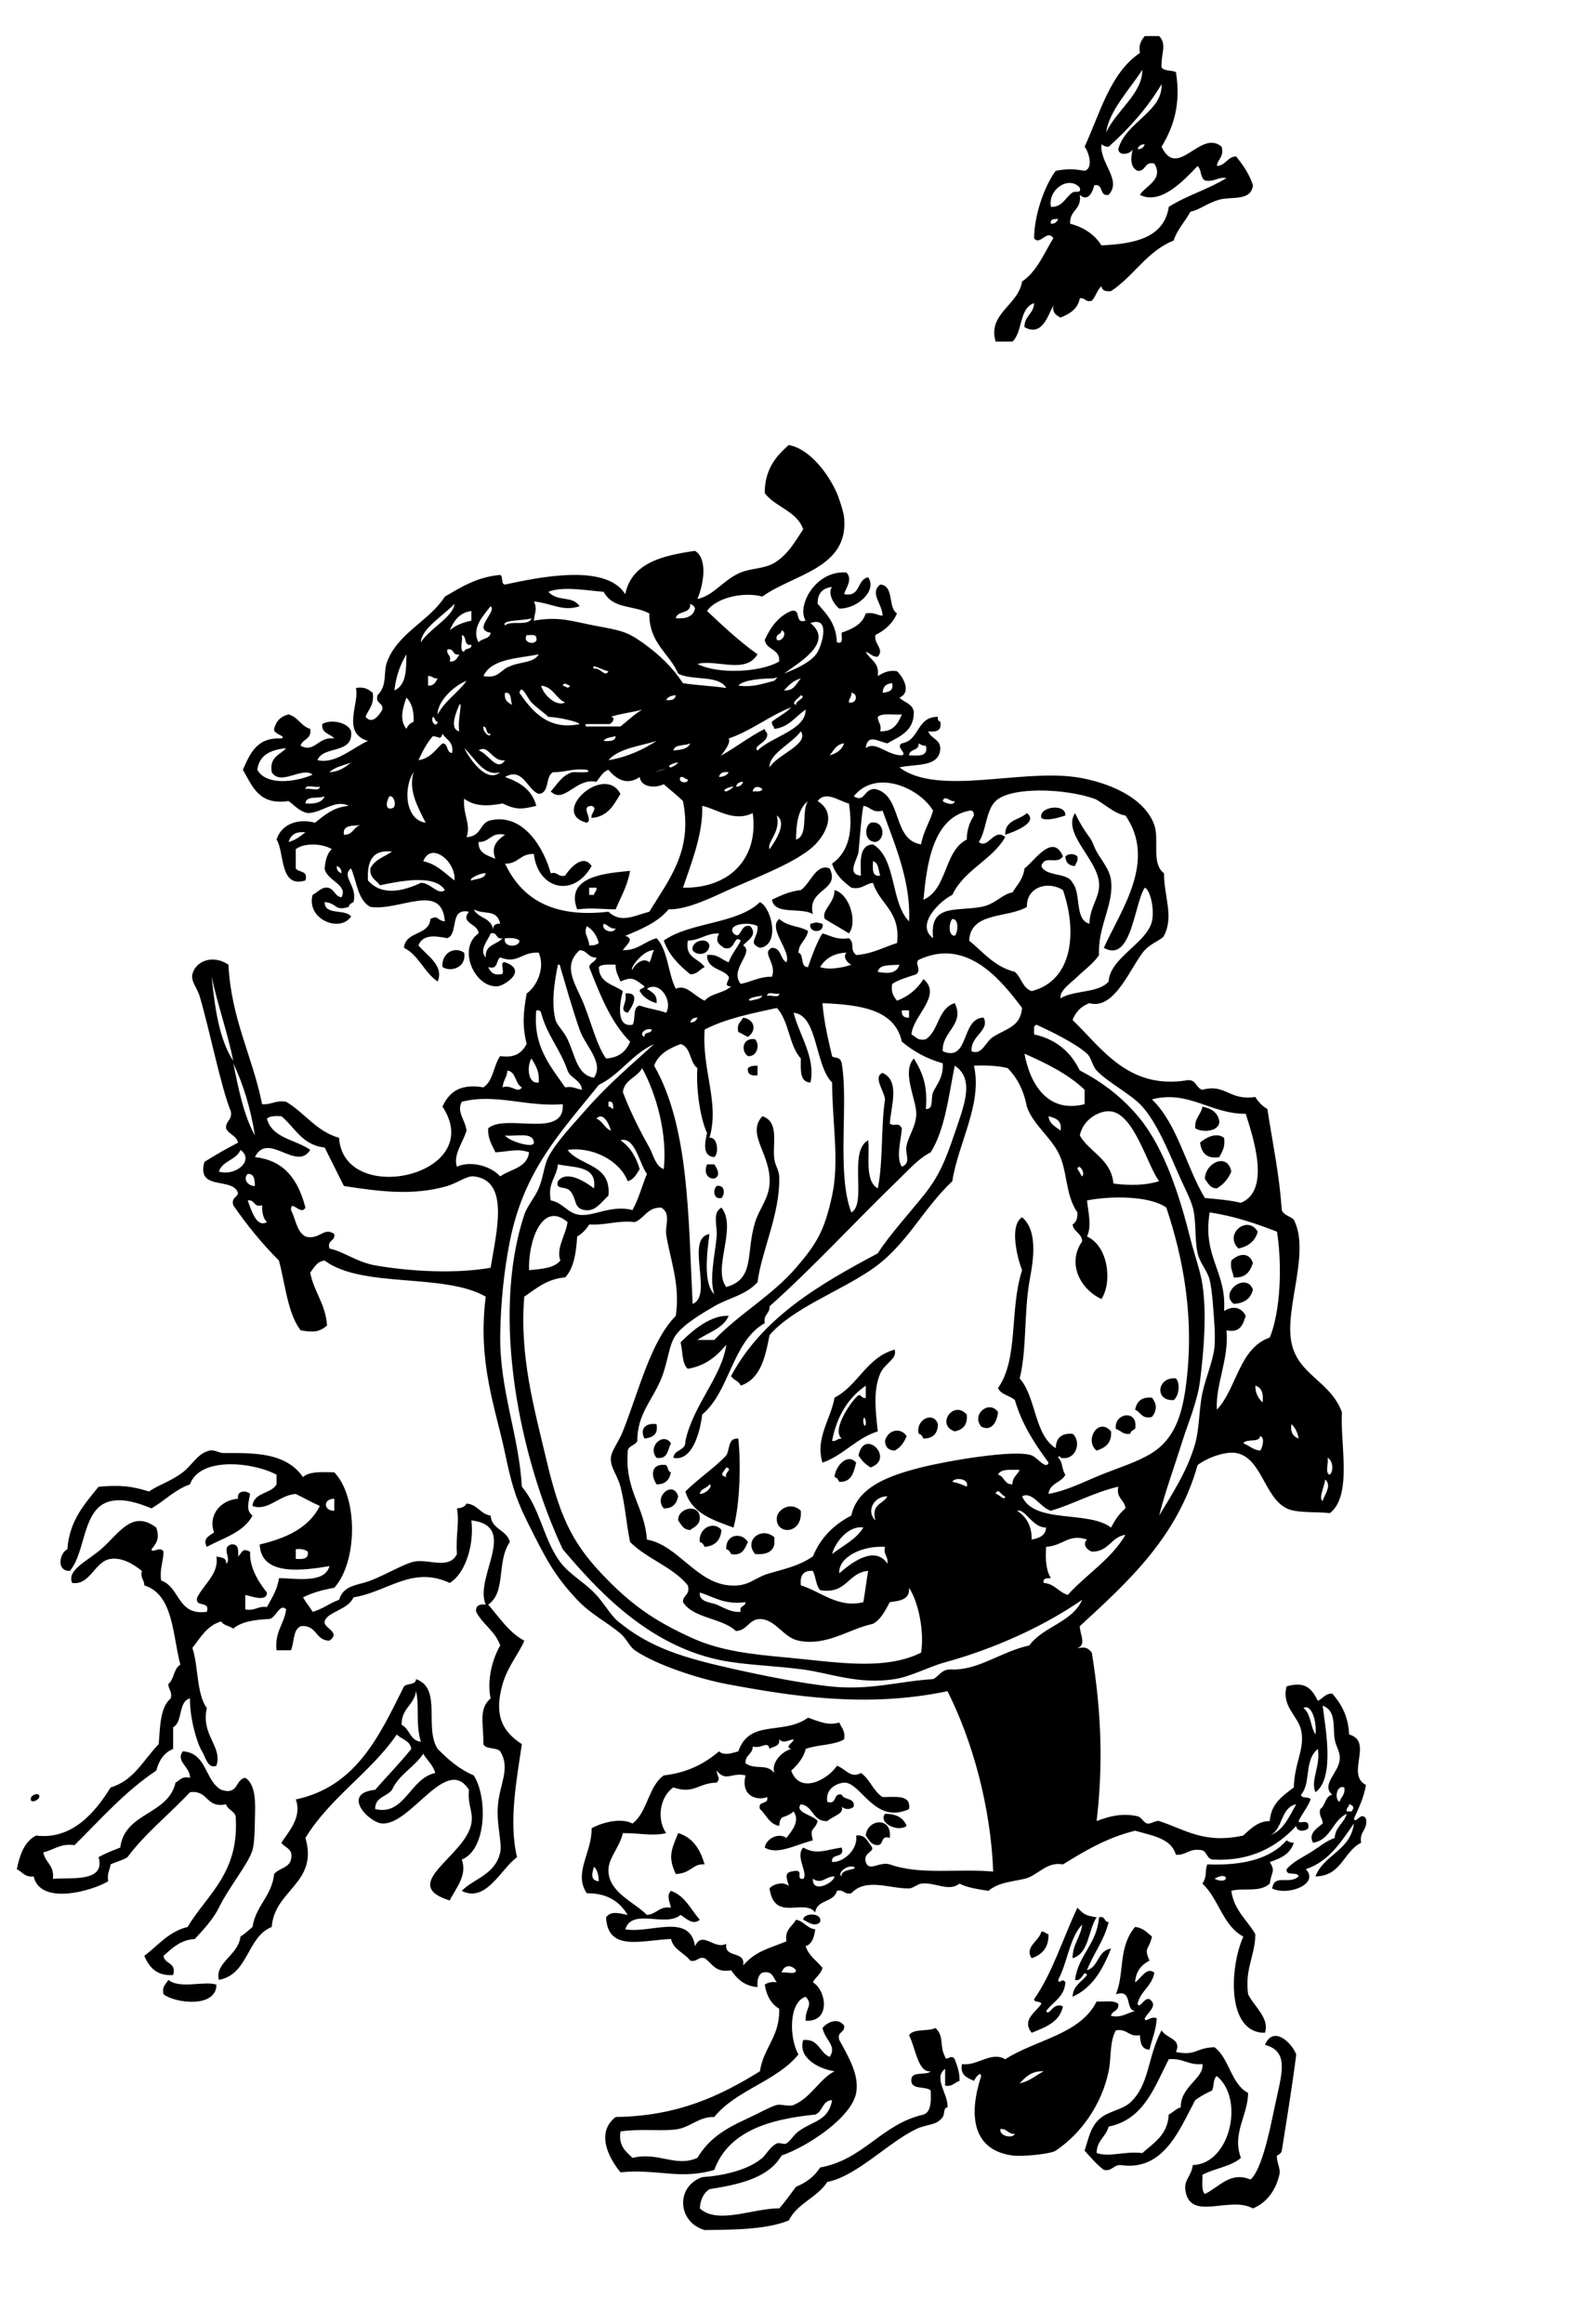 <?xml version="1.0" encoding="UTF-8"?>
<svg enable-background="new 0 0 157.68 231.84" version="1.1" viewBox="0 0 157.68 231.84" xml:space="preserve" xmlns="http://www.w3.org/2000/svg">
<g clip-rule="evenodd" fill-rule="evenodd">
	<path d="m61.92 79.2c-0.671 1.089-1.24 2.28-2.88 2.4-0.144-0.427 0.704-0.997 0-1.2-1.226 0.03 0.241 1.362-0.48 1.68-3.759-0.944 1.716-5.952 3.36-2.88z"/>
	<path d="m106.32 81.36c-0.653 0.21-1.927 0.594-2.4 0.24-0.29-1.153 2.49-1.479 2.4-0.24z"/>
	<path d="m102.48 81.12c1.2 0.924-1.212 1.842-2.16 2.16-0.05-1.491 1.42-1.463 2.16-2.16z"/>
	<path d="m87.36 84c-1.063-0.01-1.16-1.469-0.48-1.92 1.409-0.308 1.548 1.735 0.48 1.92z"/>
	<path d="m107.52 85.44c0.102 0.501-0.164 0.636-0.239 0.96-0.611-0.029-0.931-0.349-0.96-0.96 0.32-0.308 0.88-0.308 1.2 0z"/>
	<path d="m82.8 86.64c1.107 2.275-2.299 1.986-1.68 4.56-1.114-0.726-3.826 0.146-4.08-1.44 0.867-0.413 1.726-0.834 2.88-0.96 0.942-0.629 1.535-2.715 2.88-2.16z"/>
	<path d="m62.88 86.88c-0.256 1.503-0.922 2.598-1.44 3.84-1.755-0.023-2.214-0.173-3.84 0-1.328-3.471 3.389-3.622 5.28-3.84zm-4.08 2.4h0.48c0.013-0.307 0.308-0.332 0.24-0.72h-0.72v0.72z"/>
	<path d="m83.28 88.8c1.452 0.349 2.343 3.134 1.439 4.32-0.786-0.494-1.613-0.946-2.399-1.44-0.41-0.841 1.018-1.621 0.96-2.88z"/>
	<path d="m82.08 92.16c0.234 0.966-1.435 0.966-1.2 0 0.739-0.168 0.461-0.168 1.2 0z"/>
	<path d="m70.8 94.32c-0.061 0.992-1.313 1.053-1.68 0.48-0.186-0.928 1.469-1.392 1.68-0.48z"/>
	<path d="m46.32 95.04c0.269 1.397-1.229 2.008-2.16 1.44-0.141-1.27 1.084-2.153 2.16-1.44z"/>
	<path d="m62.4 99.12c1.624-0.191 0.63 1.434 0.24 1.92-0.964-0.25 0.031-0.98-0.24-1.92z"/>
	<path d="m74.16 101.52c1.237 0.213 1.333 1.346 0.48 1.92-0.355-0.125-0.605-0.355-0.96-0.48-0.19-0.83 0.267-1.01 0.48-1.44z"/>
	<path d="m75.36 103.68c0.518 0.588 0.179 1.775-0.72 1.68-0.737-0.51-0.549-1.88 0.72-1.68z"/>
	<path d="m75.6 106.32v0.96c-0.628 0.068-1.032-0.087-0.96-0.72 0.214-0.19 0.542-0.26 0.96-0.24z"/>
	<path d="m120 110.4c0.858 0.181 1.524 0.555 1.68 1.44 0.068 1.06-1.699 1.186-2.399 0.72-0.08-1.04 0.58-1.34 0.72-2.16z"/>
	<path d="m122.16 113.52c0.139 0.939-0.207 1.394-0.48 1.92-1.324 0.205-1.765-0.475-1.92-1.44 0.49-0.44 1.59-1.11 2.4-0.48z"/>
	<path d="m122.88 116.88c-0.298 0.742-0.792 1.288-1.439 1.68-0.704-0.016-0.892-0.548-1.2-0.96 0.06-1.65 2.29-2.62 2.64-0.72z"/>
	<path d="m70.56 116.16h0.72c1.379 1.91-1.477 1.86-0.72 0z"/>
	<path d="m71.52 118.32c0.831-0.169 0.861 0.841 0.48 1.199-0.831 0.17-0.861-0.84-0.48-1.2z"/>
	<path d="m125.52 122.88c-0.255 0.944-0.938 1.461-1.92 1.68-1.5-1.43 0.9-3.42 1.92-1.68z"/>
	<path d="m125.04 126c-0.276 0.844-0.717 1.523-1.92 1.44-0.077-0.563-0.379-0.901-0.24-1.681 0.76-0.71 1.78-0.87 2.16 0.24z"/>
	<path d="m125.04 128.64c-0.206 0.914-0.856 1.384-1.92 1.44-1.46-1.14 1.22-3.22 1.92-1.44z"/>
	<path d="m117.36 137.52c0.484 0.556 0.245 1.842-0.24 2.16-1.96 0.1-1.62-2.37 0.24-2.16z"/>
	<path d="m114.96 139.44c0.514 0.644 0.514 1.275 0 1.92-1.045 0.244-1.104-0.497-1.68-0.721 0.16-0.8 0.62-1.3 1.68-1.2z"/>
	<path d="m99.6 140.88c-0.105 1.039-0.692 1.966-1.68 1.44-1.021-1.26 0.845-2.69 1.68-1.44z"/>
	<path d="m96.48 141.12c0.103 1.062-0.4 1.52-1.2 1.68-1.902-0.62-0.145-3.18 1.2-1.68z"/>
	<path d="m113.28 142.56c-0.214 0.106-0.43 0.211-0.48 0.48-0.755 0.115-0.938-0.342-1.439-0.48-0.23-1.62 2.29-2 1.92 0z"/>
	<path d="m93.6 142.08c-0.012 0.948-0.491 1.428-1.439 1.439-0.106-0.213-0.211-0.429-0.48-0.479-0.325-1.48 1.524-2.27 1.919-0.96z"/>
	<path d="m65.52 142.08c0.193 1.073-0.427 1.333-1.2 1.439-0.462-0.86-0.012-1.6 1.2-1.44z"/>
	<path d="m110.88 142.8c0.083 1.203-0.596 1.644-1.439 1.92-1.26-0.99 0.16-3.41 1.44-1.92z"/>
	<path d="m90.48 143.28c-0.262 0.618-0.607 1.153-1.2 1.439-0.611-0.029-0.931-0.349-0.96-0.96 0.292-1.17 1.604-1.37 2.16-0.48z"/>
	<path d="m66.96 144c-0.338 0.622-0.296 1.624-1.44 1.44-0.944-1.15 0.711-2.61 1.44-1.44z"/>
	<path d="m86.88 146.4c-0.502-0.299-0.902-0.698-1.2-1.2 0.556-2.82 3.694 0.32 1.2 1.2z"/>
	<path d="m85.44 145.92c-0.235 0.965-0.441 1.959-1.681 1.92-0.106-0.214-0.211-0.429-0.479-0.479 0.105-1.16 1.335-2.43 2.16-1.44z"/>
	<path d="m66.48 146.16c0.207 0.193 0.143 0.657 0.48 0.72-0.149 0.73-0.533 1.228-1.44 1.2-0.546-0.8-0.63-2.13 0.96-1.92z"/>
	<path d="m67.68 149.28c-0.15 0.73-0.533 1.227-1.44 1.2-1.06-1.22 0.977-2.82 1.44-1.2z"/>
	<path d="m24.96 149.04c-0.158 0.882-0.441 1.646 0.24 2.16-0.878 1.682-2.901 2.22-4.56 3.12-0.413-0.796 0.145-1.041 0.72-1.44-0.619-1.726 0.657-3.238 2.4-3.36-0.168-0.83 0.842-0.86 1.2-0.48z"/>
	<path d="m79.92 150.72c0.198 2.41-2.519 2.43-2.4 0.721 0.061-0.88 1.424-1.68 2.4-0.72z"/>
	<path d="m69.84 151.44c-0.016 0.703-0.548 0.891-0.96 1.199-0.704-0.016-0.891-0.548-1.2-0.96-0.079-1.24 2.139-1.75 2.16-0.24z"/>
	<path d="m72 152.64c-0.084 1.036-0.644 1.597-1.68 1.681-0.106-0.214-0.21-0.43-0.48-0.48-0.172-1.39 1.399-2.16 2.16-1.2z"/>
	<path d="m77.28 153.36v0.72c-0.181 0.778-0.877 1.042-1.92 0.96-1.161-1.36 0.614-2.79 1.92-1.68z"/>
	<path d="m74.64 153.84c-0.318 0.643-0.515 1.405-1.68 1.2-0.106-0.214-0.211-0.43-0.48-0.48-0.072-1.54 1.547-1.72 2.16-0.72z"/>
	<path d="m44.88 189.6c-5.2-1.615 1.578-4.401 2.16-7.68 0.218-1.229-0.393-1.752-0.24-3.36-2.238-3.545-5.753 3.494-8.64 3.36-1.341-0.062-4.169-3.01-0.72-3.36 1.191-1.368 2.464-2.655 3.6-4.079-0.106-0.854-0.973-0.948-1.44-1.44-2.647 3.833-6.666 6.294-9.12 10.32 1.323 4.516-3.1 5.167-3.36 8.88-2.513 1.007-2.296 4.743-5.28 5.279-0.414-1.733 1.944-2.449 2.16-4.319 0.44-0.28 0.812-0.628 1.2-0.96 0.335-2.145 1.916-3.045 2.16-5.28 0.459-0.581 1.479-0.602 1.68-1.44 0.259-1.139-0.613-1.146-0.96-1.68 0.74-1.125 2.083-2.57 1.44-4.32 6.067-1.292 8.342-6.378 10.8-11.279 0.306-0.335 1.176-0.104 1.2-0.721 2.626 0.919 0.778 4.828 2.16 6.961 1.033 1.046 2.136 2.023 3.6 2.64 1.382 2.176 1.307 7.396-1.2 8.399 0.602 1.57-0.639 2.92-1.2 4.08zm-4.8-17.52c0.82 0.38 0.824 1.576 1.92 1.68-0.534-1.714-0.131-3.595-0.48-5.04-0.198 1.4-1.478 1.72-1.44 3.36zm-0.96 6.48c-0.502 0.698-1.699 0.702-1.68 1.921 2.967 0.704 3.465-3.079 6-3.601-0.228-0.812-0.819-1.261-1.2-1.92-0.89 1.35-2.418 2.06-3.12 3.6z"/>
	<path d="m3.12 179.28c0.035-0.093 0.508-0.425 0.72-0.24 0.474 0.41-1.059 1.14-0.72 0.24z"/>
	<path d="m88.32 180.96c1.133-0.014 1.843 0.397 2.16 1.2-0.875 0.68-2.861-0.31-2.16-1.2z"/>
	<path d="m88.8 183.36c-0.947-0.308-0.58 0.699-1.2 0.72-0.703-0.017-0.891-0.549-1.199-0.96 0.126-1.63 2.646-1.96 2.399 0.24z"/>
	<path d="m67.68 182.88c1.486 0.434 2.199 1.641 2.64 3.12-1.161-0.125-1.347 0.906-2.88 0.96-0.813-1.74-0.423-2.45 0.24-4.08z"/>
	<path d="m81.84 191.76c-0.537 0.541-1.202-0.016-1.68-0.24 0.011-0.72 1.96-0.74 1.68 0.24z"/>
	<path d="m108.48 197.04c-0.309-0.671-0.497 0.756-1.2 0.479 0.355-2.523 2.193-3.566 2.399-6.239 0.655-0.175 0.483 0.477 0.96 0.479-0.454 1.866-1.517 3.123-2.159 4.8 1.186-0.334 1.056-1.983 2.399-2.159-0.82 2.06-1.842 3.918-3.84 4.8 0.06-1.14 0.93-1.47 1.44-2.16z"/>
	<path d="m103.92 192.72c0.388-0.067 0.413 0.228 0.72 0.24 0.025 1.386-0.669 2.05-1.68 2.4-0.76-1.12 0.76-1.72 0.96-2.64z"/>
	<path d="m16.8 197.52c1.16 0.952 3.619 0.062 4.8 0.48-3e-3 2.327-4.047 1.889-5.28 0.96-0.19-0.83 0.267-1.01 0.48-1.44z"/>
	<path d="m115.92 202.56c0.538 0.863 2.025 0.799 1.44 2.16 2.064 0.407 1.939-0.429 3.84-0.479 1.511 1.129 1.627 3.652 3.359 4.56-0.03 2.282-1.631 4.029-0.72 6.48-0.978 0.862-2.633 1.047-3.84 1.68 0.028 0.691-0.131 1.571 0.24 1.92 1.337-0.602 2.515-2.308 4.56-1.439 1.128-0.991 1.921-4.897 2.4-7.2 0.674-3.243 1.568-5.56-0.96-6.24 0.841-1.969 2.676-0.218 3.12 0.96-0.37 3.007-0.979 6.699-1.44 9.6-0.054 0.336-0.479 0.472-0.479 0.48-0.066 0.711 0.393 1.268 0.239 1.92-0.354 1.517-1.24 2.794-2.64 3.36-2.298-1.27-6.167 1.286-6.72-1.681-0.225-1.203 0.546-1.409 0.72-2.64 3.721-0.113 5.195-6.575 2.4-8.88-0.397 0.242-0.261 1.02-0.48 1.439-0.61 0.27-1.171 0.59-1.68 0.96-1.569 2.911-3.124 7.115-7.44 6.48-0.759-0.039-0.802 0.638-1.68 0.48-0.73-0.55-1.31-1.252-1.92-1.921 0.405-1.235 0.572-2.303 1.439-3.119 0.899-0.847 2.319-0.932 3.12-1.681 1.96-1.83 1.7-4.55 3.12-7.2zm0.72 2.88c-1.442 2.797-2.479 6.001-6 6.72-0.265 1.016-1.186 1.374-1.199 2.64 1.383 0.44 2.723-0.212 4.56 0 1.139-1.021 2.525-1.794 2.64-3.84 0.425-0.216 0.701-0.579 1.2-0.72-0.053-2.086 2.344-2.892 2.16-4.32-1.42 0.14-1.94-0.62-3.36-0.48z"/>
	<path d="m47.04 151.68c0.291 2.208-0.484 5.22-2.16 6.24-3.758-1.741-6.167 0.886-9.6 1.44-0.54 1.257-2.648 1.443-2.88 2.399-0.164 0.676 1.69 1.049 0.48 1.92-1.443 3e-3 -1.245-1.635-2.88-1.439-0.771 0.349-0.629 1.61-0.96 2.399h-1.44c-0.206-1.885 0.767-2.593 0.96-4.08-0.618-0.679-1.036 0.87-1.68 0.96-1.454 0.066-2.787 0.254-3.6 0.961-0.359-0.281-0.981-0.299-1.2-0.721-1.431 0.409-2.065 1.615-2.88 2.641 0.615 1.864 0.393 4.567 1.44 6-0.616 2.727 1.591 3.806 0.96 5.76-0.861 0.352-1.085-0.869-1.44-1.44-0.52-0.836-1.234-3.355-1.2-5.279-1.206 0.313-0.689 2.351-1.68 2.88v2.16c-0.911 0.368-1.417 1.142-1.68 2.159-3.122 2.078-5.549 4.852-8.16 7.44-1.473-0.193-2.065 0.494-3.12 0.72 0.18 1.021 1.122 1.279 0.96 2.641 1.888-0.144 5.272 0.356 4.56-2.16 0.662-0.378 1.411-0.67 2.16-0.96 0.455-3.545 4.776-3.225 5.52-6.48 0.427-0.213 0.61-0.67 1.44-0.479 0.04-1.1-1.451-1.611-0.72-2.641 2.422 0.138 2.186 2.935 3.84 3.84 1.766 0.566 1.359-1.04 2.4-1.199 1.144 0.716 0.985 2.805 0.96 4.08-0.017 0.854-0.019 2.315-0.24 3.119-0.355 1.295-2.359 3.722-3.36 5.761-0.565 1.151-1.588 2.249-2.4 3.12-1.496 0.104-2.264 0.936-3.12 1.68 0.093 0.867 1.317 0.603 0.96 1.92-1.699 0.099-2.391-0.81-2.88-1.92 1.382-1.019 2.395-2.405 4.32-2.88 1.982-3.298 5.186-5.374 4.8-11.04-0.163-0.558-0.797-0.643-0.96-1.2-2.04 0.439-1.743-1.457-3.6-1.2-2.047 2.193-4.427 4.053-6.24 6.48-0.478 0.322-1.143 0.457-1.68 0.72-0.077 0.563-0.379 0.9-0.24 1.68-1.617 0.982-6.78 2.438-7.44-0.479-0.906 0.105-1.126-0.474-1.68-0.72 0.298-1.463 0.757-2.763 1.92-3.36 3.616 0.457 5.932-2.359 7.44-4.8 2.35-0.69 3.293-2.787 4.8-4.32 0.14-1.78 0.146-3.693 1.2-4.56 0.173-0.733-0.246-0.875-0.24-1.44 0.584-0.456 0.525-1.556 1.2-1.92-0.798-3.042-0.686-6.994-3.6-7.92 5e-3 -0.565-0.413-0.707-0.24-1.44-0.984-0.805-2.077-1.349-3.12-1.2-1.605 0.229-2 2.652-3.84 2.4-0.553-1.29 1.489-2.161 2.88-3.36 1.772-1.527 3.095-4.022 5.52-2.159 0.336 1.05 0.07 1.48-0.48 2.159 0.024 0.463 0.894-0.372 1.2 0.24-0.018 1.022-0.401 1.679-0.24 2.88 1.913 0.646 1.587 3.533 4.56 3.12 0.381-1.181-1.24-0.359-0.96-1.439 0.722-1.383 2.192-2.386 1.92-4.08 0.459 0.101 1.033 0.087 0.96 0.72 0.613-0.406-0.517-1.603 0.48-1.92 0.75-0.11 0.767 0.513 0.72 1.2 0.479-0.451 0.379-0.872 1.2-0.48-0.101 1.865 1.261 3.534 1.68 4.08 0.01 1.018-1.717 0.297-2.16 0.24v1.439c0.988 0.188 1.231-0.368 2.16-0.239 0.475-0.886 1.032-1.688 1.2-2.88 1.621 1e-3 4.567 0.585 5.04-1.2-2.52 0.409-6.833 1.079-6.96-2.16 2.655-0.625 4.904-1.656 6-3.84-0.83-0.371-1.593-0.807-2.4-1.2-1.632 0.092-2.806 1.774-4.32 1.2 0.128-1.392 1.857-1.184 2.4-2.16v-0.96c-2.351-1.267-7.652-1.821-8.64 0.96-1.531 0.549-2.525 1.635-3.84 2.4-1.384-0.574-2.811-1.005-4.08-0.721-2.874 0.645-2.441 5.11-4.08 6.96-1.374 0.013-1.012-1.792-0.24-2.16 0.221-2.898 1.726-4.513 3.12-6.239 2.126-0.186 3.286-0.078 5.04 0.479 0.863-0.642 2.095-0.961 3.36-1.92 0.971-0.736 1.427-1.841 2.64-2.16 0.499-0.131 0.97 0.24 1.44 0.24 2.857-2e-3 6.172-0.128 7.92 2.4 0.615-0.586 1.899-0.501 3.12-0.48 2.394 2.487 2.329 8.954 0 11.521-1.159 0.201-2.223 0.497-3.12 0.96 0.295 0.504 0.664 0.936 0.96 1.439 1.009-0.271 1.69-0.869 2.64-1.2 0.337-1.038 1.003-1.341 2.4-1.68 1.604-0.39 4.126-2.033 5.28-2.16 1.468-0.16 3.325 0.796 4.08-0.72-0.136-1.878 0.274-3.155 0-4.56 0.447-0.033 0.802-0.158 0.96-0.48 1.111 0.09 1.36 1.039 2.4 1.2 0.109 1.41 1.636 1.404 1.92 2.64-1.355 1.967-0.336 4.997-2.16 6.24 1.121 1.278 2.042 2.758 3.6 3.6-0.398 1.064-1.669 2.591-2.16 4.32-0.806 2.842-0.25 4.606 1.92 6-0.448 3.186-1.363 7.638-0.48 11.28-1.599 1.144-3.098 4.6-5.52 3.359 1.182-1.229 3.338-1.584 3.84-3.84 0.208-0.933-0.366-2.658-0.24-4.56 0.149-2.248 1.306-3.78 0.24-5.521-0.372-0.429-1.44-0.159-1.68-0.72 0.022-2.121-0.502-3.489 0.72-4.56-0.377-1.858 0.169-3.901 0.96-5.28-0.488-1.433-1.749-2.092-2.4-3.36-0.072-0.632 0.333-0.787 0.96-0.72-1.21-2.68 3.373-7.84-1.44-8.4zm-13.68-0.96v-1.2c-1.119 0-1.119 1.2 0 1.2zm-3.84 4.8c0.687 0.048 1.31 0.03 1.2-0.72-0.279-0.201-0.644-0.316-1.2-0.24v0.96z"/>
	<path d="m68.4 148.8c1.273-1.287 2.836-2.284 4.08-3.6 0.372-0.589 0.145-1.775 1.2-1.681 0.266 2.449 0.172 6.556-0.48 8.881-2.05-0.75-4.166-1.43-4.8-3.6zm4.08-1.44c-0.229-0.447 0.719-0.803 0-0.96-0.209 0.42-0.803 0.74 0 0.96zm-2.64 1.68c0.545 0.043 1.399-0.811 0.96-0.96-0.217 0.42-0.883 0.4-0.96 0.96z"/>
	<path d="m107.04 195.36c7e-3 -1.434 0.807-2.073 0.96-3.36-1.283 1.357-1.47 3.811-2.4 5.52 0.135 0.543 0.375-0.291 0.721 0.24-0.092 1.509-1.262 1.938-1.92 2.88 0.352 0.566 0.636-0.944 1.68-0.479-0.33 1.59-1.761 2.079-3.12 2.64-1.005-1.272 0.32-1.973 0.96-2.88-0.055-0.346-0.716-0.084-0.72-0.479 1.808-2.566 2.773-5.808 4.319-9.12 0.729 0.758 0.875 0.773 1.921 0.96-0.87 1.29-0.73 3.59-2.4 4.08z"/>
	<path d="m115.68 3.6c0.816 0.835 0.162 1.769 0.24 3.12 0.242 0.397 1.02 0.26 1.44 0.48 0.496 3.187-0.216 5.413-1.44 7.44 1.599 3.362 3.9-1.812 6 0 0.263 1.062-0.406 1.193-0.479 1.92 0.903-0.056 1.016-0.904 1.92-0.96 0.671 0.849 1.312 1.727 1.68 2.88-0.167 1.629-2.168 1.097-3.36 1.44-1.262 0.364-1.921 1.006-2.88 1.2-0.53 0.989-1.299 1.741-1.68 2.88-2.683 1.077-3.969 3.552-6.24 5.04-0.547 0.067-0.902-0.058-0.96-0.48-0.438 0.361-0.564 1.035-0.96 1.44-0.679 0.198-0.622-0.338-1.2-0.24-0.202 1.078-1.011 1.549-1.92 1.92-0.421-0.219-0.834-0.446-0.72-1.2-0.556 1.015-1.118 3.132-2.88 2.16-0.024-1.144 0.926-1.314 0.96-2.4-1.508 0.493-1.12 2.88-2.16 3.84h-1.68c-0.819-2.812 2.264-3.604 2.64-6 1.488-0.992 2.174-2.787 3.12-4.32-0.646-0.939-1.342 0.812-1.92 0-7e-3 -2.076 0.938-5.092 2.16-6.72 1.201-0.206 1.678-0.206 2.88 0 0.944-0.268 0.367-1.981 0-2.4 1.561-3.399 2.557-7.363 5.52-9.36-0.155-0.875 0.162-1.278 0.48-1.68h1.44zm-5.28 9.6c0.975-2.147 3.638-3.88 3.6-6.24-1.22 1.905-3.36 4.156-3.6 6.24zm0.24 1.44c-0.33 0.01-0.526-0.113-0.72-0.24-0.188 1.884 2.077 3.551 0.72 5.04-0.988 0.189-0.45-1.149-1.439-0.96-0.143 0.662-0.623 1.707-1.44 0.96 0.227 1.507-1.057 1.503-0.96 2.88 1.396 0.365 2.436 1.084 3.12 2.16 3.367-0.152 6.26-0.78 6.72-3.84 1.753-1.128 3.99-1.77 5.761-2.88-0.929-0.128-1.172 0.429-2.16 0.24-0.465-0.255-0.335-1.105-0.721-1.44-1.282 1.327-3.652 3.959-5.76 2.88 0.531-0.89 2.405-1.512 1.44-3.12-1.053-0.252-0.788 0.812-1.681 0.72-0.954-0.44-0.521-1.862-0.479-2.16-0.171 0.48-1.37 0.763-1.44 0 0.728-2.714 4.442-3.716 4.32-6.48-1.44 2.403-3.25 4.428-5.28 6.24zm2.88 0.24c0.413 0.013 0.615-0.185 0.721-0.48-0.41-0.013-0.62 0.185-0.72 0.48zm-8.64 5.76c1.159 0.048 1.447-0.966 2.16-1.44 0.271-0.181 0.912 0.151 0.72-0.48-1.1-1.242-3.21 0.187-2.88 1.92zm0 1.68c0.413 0.013 0.615-0.185 0.72-0.48-0.38 0.023-0.83-0.032-0.72 0.48z"/>
	<path d="m86.4 65.04c0.41 0.789 1.386 1.014 1.199 2.4 0.527-0.273 0.981-0.619 1.92-0.48 0.645 0.62 1.47 2.104 0.24 2.64 0.468 0.492 1.334 0.586 1.44 1.44 0.011 1.931-1.425 2.416-2.641 3.12-0.947-0.188-1.988-1.002-2.159 0.48 1.015-0.766 2.015 0.686 3.6 0.72 0.609-0.189-0.675-0.839 0-1.2 1.792-0.289 1.47-2.69 3.6-2.64-0.039 0.279 0.054 0.427 0.24 0.48 0.168 0.888-0.38 1.06-1.2 0.96 0.227 0.733 1.168 0.752 1.2 1.68-0.047 1.953-2.458 1.541-4.08 1.92 3.794 2.866 11.964 0.181 17.521 0.96 3.123 0.438 6.944 1.97 7.92 4.8 0.517 1.5-0.332 3.817 0.96 4.8 0.015 2.337 1.005 4.339 0 6.24-0.215 0.405-1.238 0.696-1.92 1.44-1.323 1.442-2.938 6.033-5.521 5.28-0.814 0.305-1.375 0.865-1.68 1.68 2.921 2.804 5.568 7.01 11.52 6 0.843-0.042 0.79 0.811 1.44 0.96 2.347-0.629 2.61 1.105 5.28 0.72 0.298 0.502 0.698 0.902 1.2 1.2 0.58 3.729 1.188 6.476 1.439 10.08 0.189 0.531 0.84 0.601 1.2 0.96 1.675 3.25-0.927 8.782-0.24 12.24 0.65 3.274 3.858 3.81 5.04 6.96-0.179 3.222 1.06 8.321-1.2 10.08-1.329-0.164-3.289 0.026-4.319-0.479-2.235-1.099-2.497-5.078-5.04-5.521-1.058-0.184-2.834 0.439-3.841 1.2-2.041 7.238-6.932 11.627-11.76 16.08-0.01 0.713 0.715 1.918-0.24 2.16 0.379 0.066 0.859-0.301 1.44 0.479 1.018 6.188 1.101 11.561 0.48 16.8 1.146-0.438 2.517-0.84 4.079-0.479 0.415 0.095 0.584 0.617 0.961 0.72 0.349 0.095 0.876-0.343 1.199-0.24 2.522 0.802 4.457 2.312 8.4 1.44 0.836-0.8 1.572-1.445 2.64-1.44 0.131-1.789 1.323-2.517 2.4-3.359 0.074-2.547 1.158-3.88 0.72-5.761-0.32-1.373-1.967-2.339-1.439-4.319 1.857-0.534 2.503 0.204 3.119 1.439 0.507-0.213 0.71-0.73 1.44-0.72 0.894 1.026 1.602 2.238 1.68 4.08 2.482 0.707-0.379 3.983 1.681 5.04-0.22 1.3-0.731 2.309-1.2 3.36 0.175 0.595 0.722-0.793 1.2 0 0.207 1.167-0.688 1.232-0.48 2.399-1.767 0.874-1.947 3.332-4.56 3.36 0.849-2.191 3.507-2.573 3.84-5.28-1.288 1.833-2.468 3.772-4.8 4.561 1.403 1.481-1.789 2.704-3.36 1.92 0.229-1.505 1.718-0.324 2.64-1.2-0.1-0.54-1.315 0.036-1.199-0.72 0.622-0.743 1.601-1.18 2.399-1.681 0.808-0.506 1.504-1.112 2.4-1.439 0.073-1.127 0.941-1.459 1.2-2.4-1.443 0.637-1.561 2.6-3.36 2.88-0.501-0.928 0.376-1.41 0.96-1.92 6e-3 -0.565-0.413-0.707-0.24-1.439 0.53-0.351 0.476-1.285 1.2-1.44-1.134-0.938 0.534-2.123 0.72-3.36 0.14-0.928-0.34-1.307-0.479-2.16-0.202-1.23 0.195-2.839-1.2-3.359 0.209 1.913 1.295 7.195-0.72 8.64-0.525-1.168 0.527-2.611 0.239-4.319-1.411 1.14-0.646 3.415-1.68 4.56 0.036 0.444 0.812 0.147 0.96 0.479-0.305 0.815-0.852 1.389-1.2 2.16 0.044 0.387 1.141-0.391 0.96 0.721-0.306 0.326-1.175 0.37-1.199-0.24-1.941 2.11-4.565 3.521-8.16 3.359-0.866 0.066-0.651-0.948-1.44-0.96-1.107-0.147-1.381 0.539-2.399 0.48-0.491-1.603-2.156-1.862-4.08-2.4-2.827 0.694-5.019 2.021-7.2 3.36-1.667-0.312-2.501 1.135-3.84 1.44-1.385 0.314-2.556 0.345-3.601 1.199-1.032-0.168-2.092-0.308-2.88-0.72-1.114 0.859-2.401-0.18-3.84 0-0.327 0.041-0.824 0.473-1.2 0.48-1.904 0.035-4.286-1.1-5.76 0.479-0.734 0.174-0.706-0.414-1.44-0.24-0.263 1.177-2.026 0.854-2.159 2.16-1.121-1.459-4.077 1.011-4.561-2.399 0.322-0.429 1.389-0.743 1.92-0.24-0.104-0.534-0.552-1.302 0.24-1.44 1.521-0.391 0.306 0.835 1.2 0.721 0.544-0.564-0.842-2.228 0-3.12 1.371 0.78 2.28 0.205 3.84 0 0.357 1.157-1.102 0.498-0.96 1.439 1.092 0.076 2.618-1.224 2.4-2.64 0.903-0.104 1.093 0.507 1.439 0.96 0.669 0.697-0.788 0.622-0.479 1.68 0.337 1.037 1.342-0.076 2.399 0.24 3.11 1.096 6.77 0.391 10.32 0.72-0.24-6.446-2.062-13.045-4.561-18-8.079 1.704-15.634 0.49-22.08-0.72-2.625-0.493-6.986-1.881-9.12-3.36-0.527-0.365-0.847-1.185-1.44-1.68-1.369-1.144-2.984-1.935-4.32-3.36-2.345-2.502-3.179-4.184-5.04-7.92-1.168-2.344-1.574-3.926-2.16-6.72-0.918-4.376-2.768-9.052-1.92-15.6-4.162-2.398-12.324-0.796-16.08-3.601-0.795 0.085-1.041 0.719-1.44 1.2 0.375 1.944 1.534 3.105 1.68 5.28-0.773 0.677-1.426 0.698-2.64 0.479-1.305-1.734-1.517-4.562-2.16-6.96-1.681-1.679-3.192-3.527-4.56-5.52-0.206-0.766 0.378-0.742 0.48-1.2-0.482-1.677-4.174-0.146-3.36-3.12 1.08-0.68 2.2-1.32 3.36-1.92-0.156-0.724-0.942-0.817-1.2-1.44-0.04-0.759 0.638-0.802 0.48-1.68-1.003-2.461-2.091-8.048-3.12-11.52-0.229-0.772-0.888-1.476-0.72-2.16 0.324-1.322 2.03-2.003 3.6-0.96 0.283 5.477 2.401 9.119 3.36 13.92 0.959 0.08 1.332-0.428 2.4-0.24 1.859 1.101 2.984 2.936 5.28 3.6 0.462 6.958 14.831 3.756 10.32-3.12 0.633-1.367 1.675-2.325 4.08-1.92 0.989-0.611 1.012-2.188 1.68-3.12 1.52 0.24 2.187-0.374 2.64-1.2-0.454-1.889-0.331-3.125 0-5.04 0.978-0.669 1.896-2.519 1.2-4.08-1.768-0.081-2.057 1.168-3.84 0.48-0.441 0.279-0.166 1.274-1.2 0.96 0.219 0.421 0.446 0.834 1.2 0.72 0.668 0.108-0.188-1.309 0.48-1.2 2.369 0.837-0.12 2.348-0.72 2.4-2.28 0.2-4.088-3.761-1.92-5.28-0.012-0.979-1.895-0.99-0.96-2.16-2.015-0.415-0.984 2.215-2.16 2.64-1.257-0.241-2.446-0.385-2.88 0.72 0.767 0.957 2.594 1.986 1.92 3.6-1.348-0.892-1.868-2.613-3.36-3.36 0.148-1.692 2.5-1.181 2.64-2.88 0.85-0.42 0.59 0.16 1.44 0.24-0.325-3.958-4.484-1.003-7.44-1.44-1.252-0.668-1.34-2.5-1.92-3.84-1.048 0.787 0.678 1.728 0.24 3.36-0.213 0.106-0.429 0.211-0.48 0.48-1.454 0.458-1.099-0.374-2.4-0.48-0.011 1.371 2.079 0.642 2.64 1.44-1.125 1.658-4.498 0.262-3.84-2.16 0.424-0.215 0.701-0.579 1.2-0.72 0.989-0.109 0.901 0.859 1.68 0.96 0.7-1.268-1.521-1.674-1.68-2.88 0.076-0.804 0.247-1.513 0.72-1.92-0.927-0.57-2.74-0.663-3.6 0v1.92c0.279 0.441 1.274 0.166 0.96 1.2-2.616 0.839-2.071-2.874-2.88-4.08 0.476-1.501 2.063-2.143 3.84-1.68 0.939-0.741 1.813-1.547 3.36-1.68-1.348-0.701-2.654 0.701-4.08 0.72-0.872-0.169-1.307-0.773-1.92-1.2-3 0.441-3.612-1.508-4.56-3.12 0.716-1.604 1.38-3.26 3.84-3.12 0.604-0.242-0.837-0.415-0.72-0.96 0.184-0.776 0.664-1.256 1.44-1.44 0.953 0.248 1.227 1.173 2.16 1.44 0.178 1.057-0.777 0.983-0.96 1.68 1.426 0.771 1.737-0.962 3.36-0.72-0.379-0.501-1.29-0.471-1.2-1.44 0.91-0.547 2.601-0.131 2.88 0.72 0.254 2.334-2.772 1.388-3.36 2.88 1.795 0.432 3.538-1.259 5.04-1.92-2.686-0.783-0.807-3.79-1.2-5.28 0.876-0.156 1.278 0.162 1.68 0.48 0.169 1.209-0.431 1.649-0.72 2.4 0.719 0.857 1.438-0.305 1.68-0.72 0.116-0.756-0.737-0.543-0.48-1.44 1.029-1.022 0.534-2.264 0.96-3.36 1.126-2.901 4.218-4.044 5.76-6.48 1.626-0.934 3.172-1.948 5.52-2.16 0.333 0.147 0.036 0.924 0.48 0.96 3.466-0.743 10.074-2.124 12 0.96 0.644-3.116 3.674-3.846 6.96-4.32 1.3 0.78 0.856 3.371 0.24 4.8 1.622-0.31 2.589-1.929 4.32-2.64 1.121-0.46 2.333-0.349 3.36-0.96 1.315-0.784 2.074-2.112 2.88-3.36-0.65-1.83-2.772-2.188-3.84-3.6 6e-3 -2.394 1.121-3.68 2.4-4.8 2.152 0.402 3.99 2.952 4.799 4.8 0.232 0.528 0.67 1.9 0.721 2.4 0.514 5.117-5.028 5.658-8.16 7.92-1.917-0.517-4.636 0.135-5.52 1.44 1.612 1.508 3.217 3.023 5.04 4.32-1.21 2.009-4.03 0.475-6 0.96 2.02 1.047 6.277 0.861 8.16-0.24 0.105-1.305-1.286-1.114-1.44-2.16 0.587-1.252 1.339-2.341 2.64-2.88 1.08-0.28 0.259 1.341 1.44 0.96-0.913-1.484 1.002-5.05 4.08-4.8 0.646 0.716-0.062 1.535-0.24 2.16 1.694 0.335 1.244-1.476 2.399-1.68 0.919 1.265-0.995 3.135-2.88 3.12-0.521-0.404-1.203-1.502-0.72-2.16-0.93 0.11-1.459 0.621-1.44 1.68 0.893 1.027 1.864 1.976 1.92 3.84 0.723 0.242 0.426-0.535 0.48-0.96 1.07-0.37 2.062-0.817 2.4-1.92 0.778-0.139 1.116 0.163 1.68 0.24-8e-3 -1.206-1.323-2.236-0.24-3.12 1.432 0.089 0.744 2.296 1.68 2.88-0.429 1.011-1.2 1.679-2.159 2.16-0.146 0.949 0.938 1.392 0.239 2.16-0.593 0.037-0.739-0.377-1.196-0.48zm-28.56-4.56c-1.68 0.557-2.673-0.269-4.56-0.48 0.367 0.763 0.084 1.056 0 1.92 2.525-0.461 3.875 0.08 6 0.48 2.718 0.512 3.245 0.586 4.8 1.68 1.743 1.227 3.054 2.525 4.08 4.08 1.391 0.209 2.929 0.271 4.32 0.48-0.734-1.346-3.456-0.704-4.8-1.44-0.898-2.062-2.907-3.013-2.88-6-1.618-0.864-3.58-0.383-4.56-2.16-1.579-0.105-4.04-0.595-5.52 0 0.989 1.06 2.399 0.337 3.12 1.44zm-15.84 3.6c0.871-1.372 3.228-2.529 3.36-3.84-1.086 1.156-3.299 2.458-3.36 3.84zm25.44-2.4c1.042 0.083 1.739-0.182 1.92-0.96-0.051-0.27-0.266-0.374-0.48-0.48 0.095 1.055-1.293 0.627-1.44 1.44zm-19.68 2.4c0.308-0.413 1.143-0.297 1.2-0.96-1.889-0.295 0.69-2.114 0-2.64-0.625 0.82-1.983 2.17-1.2 3.6zm-2.88-1.2c0.566-0.474 1.293-0.787 2.16-0.96v-0.96c-1.207 0.153-1.734 0.986-2.16 1.92zm5.52-0.48c0.567-0.553 2.371 0.131 2.64-0.72-0.7 0.269-3.061 0.126-2.64 0.72zm27.84 4.8c0.708-0.291 2.755-1.06 3.359-2.16 0.471-0.856 1.282-3.593-0.72-2.88 2.425 1.953-1.22 3.979-2.639 5.04zm-0.72-3.36c0.607 0.253 1.064-0.809 0.48-0.96-3e-3 0.477-0.655 0.305-0.48 0.96zm-31.2 1.2c0.027-0.454 0.793-0.167 0.72-0.72-0.818 0.178-0.396-0.884-0.96-0.96 0.143 0.497-0.297 1.577 0.24 1.68zm7.2-1.44c-0.044-0.355-0.58-0.22-0.96-0.24-0.512 0.883 1.222 1.082 0.96 0.24zm-8.64 2.4c0.601 0.041 0.751-0.369 0.96-0.72-0.739 0.179-0.461-0.659-1.2-0.48-0.098 0.578 0.438 0.522 0.24 1.2zm-5.52 2.88c1.358-0.599 1.139-2.553 1.2-3.6-0.604 0.996-1.039 2.161-1.2 3.6zm8.88-1.44c1.517 0.317 1.729-0.671 2.64-0.96 0.902-0.458 2.406-0.314 2.88-1.2-2.133 0.427-4.696 0.425-5.52 2.16zm12.48-0.48c-0.434-0.015-1.865-0.881-1.44-0.24 0.613-0.185 1.103 0.939 1.44 0.24zm-18 1.44c0.601 0.041 0.751-0.369 0.96-0.72-0.454 0.054-0.53-0.271-0.96-0.24v0.96zm34.56-0.48c0.5-0.595 0.332-0.251-0.24-0.24-0.861 0.016-2.825 0.109-3.36 0.72 1.56 0.2 2.492-0.228 3.6-0.48zm0.96 0.96c1.025 0.066 1.223-0.696 1.68-1.2-0.76 0.2-1.22 0.7-1.68 1.2zm-34.56 2.4c0.706-1.374 2.021-2.139 2.88-3.36-1.381 0.542-2.951 2.165-2.88 3.36zm13.2-2.88c-0.284-0.035-0.544-0.427-0.72 0 0.283 0.035 0.544 0.427 0.72 0zm31.2 0.72c0.558-0.083 1.125-0.155 0.96-0.96-0.61 0.029-0.931 0.349-0.96 0.96zm-31.68 0.96c-0.958-0.402-1.171-1.549-2.4-1.68 0.24 0.966 1.536 2.136 2.4 1.68zm1.44 2.16c-0.101-0.229-2.025-0.688-3.12-0.72-0.403-0.401-1.065-0.836-1.68-1.44-0.388-0.381-0.994-1.936-1.2-0.96 1.275 1.859 2.904 3.769 6 3.12zm-6.72-1.92c-0.222-0.418 8e-3 -1.288-0.72-1.2-0.114 0.754 0.299 0.981 0.72 1.2zm33.6-0.24c0.818 0.181 0.937-0.917 0.24-0.96 0.054 0.454-0.271 0.529-0.24 0.96zm-18.24-0.24c0.547 0.067 0.902-0.058 0.96-0.48-0.447 0.033-0.802 0.158-0.96 0.48zm12.96 0.48c-0.069-0.423 1.13-0.743 0.479-0.96-0.124 0.229-1.076 0.796-0.479 0.96zm-38.88 2.4c0.134-0.346 0.375-0.586 0.72-0.72 0.039-1.078-0.194-1.885-0.72-2.4-0.354 0.983-0.74 2.246 0 3.12zm5.28-2.4c-0.208 0.475-1.104 2.408 0 2.64-0.23-0.911 0.38-3.131 0-2.64zm26.88 3.36c0.336 0.553-1.105 2.031-0.72 1.68 1.486-0.834 2.778-1.862 4.32-2.64 0 0.241 0.194 0.286 0.24 0.48 0.148 0.882-1.506 1.195-0.96 1.68 1.402-1.399 4.827-2.051 4.8-4.08-1.021 0.66-1.626 1.734-3.121 1.92-0.013-0.307-0.308-0.333-0.24-0.72 0.608-0.512 1.396-0.845 1.92-1.44-2.235 0.884-3.926 2.313-6.239 3.12zm-11.76-2.16c0.587 0.027 0.051 0.793-0.24 0.72h-2.16c-0.252 0.013-0.189 0.308 0.24 0.24h3.12c0.711-0.569 1.359-1.201 2.16-1.68-1.002 0.278-2.176 0.384-3.12 0.72zm26.64 0c-5e-3 0.565 0.414 0.707 0.24 1.44 1.326 0.046 1.777-0.783 2.16-1.68-0.814 0.065-1.945-0.186-2.4 0.24zm-43.92 0.48c-0.317-3e-3 -0.22-0.421-0.48-0.48-0.275 0.492 0.377 1.144 0.48 0.48zm5.28 1.2c-0.553 0.073-0.267-0.693-0.72-0.72-0.114 0.468 0.646 1.228 0.72 0.72zm27.84 3.36c0.727-1.268 3.993-2.304 3.12-3.6-0.867 1.215-3.205 2.231-3.12 3.6zm-33.6-3.12c-0.602 0.678-1.039 1.521-1.44 2.4 1.187-0.173 1.683-1.038 2.4-1.68 0.617 0.023 0.343 0.937 0.96 0.96 0.181-1.141-0.605-1.315-0.96-1.92-0.209 0.698-0.359 0.27-0.96 0.24zm17.04 0.48c0.595 0.035 1.165 0.045 1.2-0.48-0.427 0.133-0.997 0.123-1.2 0.48zm0.48 1.92c1.921-0.319 3.433-1.046 4.8-1.92-1.709 0.531-3.75 0.729-4.8 1.92zm6.48-0.96c0.715-0.084 1.461-0.139 1.68-0.72-0.524 0.277-1.552 0.048-1.68 0.72zm15.6 0.48c0.684-0.197 1.219-0.542 1.44-1.2-0.796 0.085-1.041 0.719-1.44 1.2zm7.92 0c0.899 0.02 1.942 0.182 1.681-0.96-0.331 0.01-0.527-0.113-0.721-0.24 0.063 0.783-0.931 0.509-0.96 1.2zm-65.04 1.44c0.883 1.624 3.894 1.219 5.52 0.48-1.057-0.834-3.2 1.181-4.08-0.24-0.263-1.543 0.835-1.725 1.44-2.4-1.527 0.153-2.692 0.668-2.88 2.16zm24.24 0.24c-1.662 0.485-2.56-1.501-3.6-2.4 0.611 1.158 2.251 3.546 3.6 2.4zm0.48-1.2c-1.273 0.226-1.673-1.676-2.64-0.96 0.888 0.179 1.833 2.223 2.64 0.96zm-15.36 0.24c-0.759 0.281-1.642 0.438-2.16 0.96 0.986-0.054 1.572-0.508 2.16-0.96zm31.92 0.48c0.284-0.117 0.544-0.256 0.72-0.48-0.321-0.037-1.323 0.377-0.72 0.48zm-0.96 0.24c-1.942 0.613 1.587-0.417 0 0zm-12.48 3.6c-1.447 0.328-1.919 0.441-3.36-0.24-1.591 0.294-2.808 0.288-3.84-0.48-0.138 1.646 0.708 2.522 0.24 3.84 1.585-0.105 1.233-1.415 2.4-1.68 3.242-0.738 5.307 2.732 6 5.28 0.734-0.174 0.706 0.414 1.44 0.24 0.406-0.661 1.776-2.279 2.64-0.96-1.82 3.238-5.371 2.291-5.76-1.2-1.355-0.076-1.552 1.007-2.88 0.96 1.626 3.414 4.628 5.451 10.32 4.8 1.25 1.193 2.586 0.386 4.08 0 1.974-3.248 4.344-6.055 3.36-11.04-0.603-0.597-1.286-1.114-1.92-1.68-0.89 0.428-2.278 0.302-2.4-0.72-1.308 0.898-2.369 0.175-3.12-0.72-0.598 0.203-0.836 0.765-1.2 1.2-2.065-0.443-3.205 2.254-4.56 0.96 0.651-0.709 1.11-1.61 2.16-1.92 0.399-0.029 2.173 0.131 1.44-0.24-1.373-0.172-2.144 0.256-3.36 0.24-0.816 0.384-0.306 2.094-1.44 2.16-1.141-0.384-1.589-2.725-3.36-1.68 1.486 0.514 2.712 1.288 3.12 2.88zm-11.04 1.68c-0.822-1.623-1.75-3.273-1.2-5.04-1.023 1.45-0.899 4.747 1.2 5.04zm29.28-4.56c0.447-0.033 0.802-0.158 0.96-0.48-0.547-0.067-0.902 0.058-0.96 0.48zm-3.12 0.24c-0.307-0.013-0.333-0.308-0.72-0.24-0.373 0.59 0.815 0.706 0.72 0.24zm4.8 0.72c0.413 0.013 0.615-0.185 0.72-0.48-0.413-0.013-0.615 0.185-0.72 0.48zm11.76 0.96c1.14 0.712 0.978-0.809 2.16-0.72 2.719 0.641 1.651 5.068 4.56 5.52 0.227-1.293 0.855-2.185 1.2-3.36-1.296-2.214-5.648-4.247-7.92-1.44zm-53.28-0.96c-0.422 0.138-1.41-0.29-1.44 0.24 0.422-0.138 1.41 0.29 1.44-0.24zm40.56 0.48c0.284-0.116 0.544-0.256 0.72-0.48-0.321-0.037-1.323 0.377-0.72 0.48zm2.64 0c0.359-0.041 0.886 0.086 0.96-0.24-0.319-0.312-0.893-0.316-0.96 0.24zm37.2 2.4c-1.044-0.106-2.459-1.448-3.12-1.68-2.904-1.017-8.306-1.232-9.84 0.24-0.988 0.948-0.917 2.955-1.681 4.08 0.926 0.793 1.518-1.47 2.641-0.48-1.358 2.322-4.104 3.256-5.28 5.76-1.24 0.592-3.723 2.989-1.92 4.32-0.378-3.439 2.216-2.658 4.8-3.12 1.412-0.252 2.161-1.336 3.12-1.44 0.45-0.75 1.076-1.323 1.2-2.4 0.918-0.636 2.814-3.644 3.84-1.2-0.641 0.893-1.798-0.211-2.16 0.96 0.481 1.118 2.616 0.584 3.12 1.68 0.88 1.04 0.17 3.67 1.68 4.08 0.043-1.759 1.076-2.623 0.96-4.08-0.19-2.403-3.683-4.938-2.399-6.96 0.565 1.135 0.866 1.626 1.439 2.4 0.351 0.472 0.429 0.916 0.721 1.44 0.49 0.882 1.31 1.786 1.439 2.88 0.292 2.446-1.337 4.54-1.2 7.44-0.507 0.792-1.389 1.428-2.16 2.16-0.683 0.648-1.812 1.408-1.68 2.16 1.323-0.837 3.816-0.504 4.8-1.68 0.124-2.366 3.801-3.819 4.32-6 0.274-1.152-0.153-3.157-0.72-3.36-1.058 1.637-1.325 7.58-4.08 6 1.72-3.801 5.29-8.647 2.16-13.2zm-81.84-1.2c0.945 0.064 1.667-0.093 1.92-0.72-0.597 0.283-1.871-0.111-1.92 0.72zm8.64 0.48c0.533-0.1 0.23-1.316-0.24-1.2-0.186 0.164-0.625 1.43 0.24 1.2zm36.48 11.76c-0.793-0.474-3.104-0.244-2.4 0.72 0.827 0.757 0.583-1.013 1.68-0.72 0.795 0.915-0.335 1.442-0.72 1.92 1.187 0.707-1.428 2.367-0.24 3.84 1.073-0.208 1.834-0.726 3.12-0.72 0.499-1.387-1.101-2.384 0-2.88 0.961-1e-3 0.795 1.125 1.44 1.44 0.525-1.079-1.903-3.357-0.72-4.32 0.995 0.841 1.964 0.647 2.88 1.2-0.145 0.896-0.902 1.177-0.96 2.16 0.61 0.19 0.13 1.47 0.96 1.44 0.214-0.625 0.812-2.407 1.44-3.36 0.817 0.223 1.407 0.672 2.64 0.48 0.659 0.572 0.012 1.058 0.721 1.68 1.639-0.121 2.739-0.78 4.079-1.2 0.382-3.182-1.732-3.867-2.399-6-0.8 0.08-1.064 0.695-2.16 0.48-0.825-0.615-1.59-1.29-1.92-2.4 1.685-1.182 2.103-3.262 1.68-6-0.938-0.202-2.32-1.339-3.12-0.24 2.136 1.341 0.512 3.68-0.479 4.56-1.68 1.491-4.845 2.743-7.92 4.08-1.758 0.764-4.501 2.221-6.48 2.16-1.048 1.271-2.673 1.967-4.32 2.64 1.041 0.329-0.018 0.988-0.24 1.44 1.536 0.016 2.157-0.882 3.36-1.2 1.144 1.176 1.131 3.509 1.92 5.04 1.046-0.459 1.679 0.604 2.88 1.2 0.606-0.754 1.966-0.754 2.64-1.44-0.898 0.03-0.078-0.684-0.24-0.96-0.454-0.774-2.197-0.691-2.16-2.16 1.089-0.129 1.438 0.482 2.16 0.72 0.291-0.829 0.838-1.402 1.2-2.16-0.73-0.659-0.486 1.11-1.68 0.72-0.55-0.399-0.896-0.628-0.48-1.44-1.307-0.027-1.868 0.691-3.12 0.72-0.317 1.757 1.116 1.765 1.68 2.64-0.506 0.213-0.709 0.73-1.44 0.72-1.096-0.904-2.12-1.88-2.64-3.36 2.614-1.866 7.325-1.635 9.6-3.84 1.162 0.557 2.049 4.299 0 4.56-1.289-0.486-0.14-0.986-0.242-2.16zm19.68-12.48c-0.428 0.144-0.997-0.703-1.2 0 0.146 0.138 1.139 0.562 1.2 0zm-15.84 3.84c1.294-0.385 0.497-2.862 1.199-3.84-0.957 0.722-1.183 2.176-1.199 3.84zm-11.28 4.8c4.725 0.084 7.569-2.99 6.96-7.44-1.898 0.933-3.577-0.419-5.04-0.72 0.1 2.735-1.065 5.649-1.92 8.16zm17.52-3.6c-0.076 0.763-1.265 2.275 0.24 2.4-0.047-1.487-0.179-3.059 1.2-3.12 2.368 1.392 1.732 5.787 3.6 7.68 0.212-3.951-1.449-7.73-2.64-11.04-1.062 0.263-1.193-0.406-1.92-0.48-0.23 1.299-0.334 3.099-0.48 4.56zm10.8-1.2c9e-3 -1.03 0.312-1.767 0.72-2.4-0.027-0.292-0.072-0.568-0.48-0.48-3.693 0.73-4.245 5.53-4.56 8.88 2.403-1.037 2.027-4.854 4.32-6zm-19.68 0.96c0.492-0.707 1.824-2.595 0.72-3.36 0.446 1.652-1.026 2.645-0.72 3.36zm-42.48-1.44c0.93 0.05 0.938-0.822 1.68-0.96-0.791 0.089-1.834-0.074-1.68 0.96zm-5.52 0.72c0.703-0.178 1.18-0.581 1.68-0.96-0.998-0.118-1.475 0.285-1.68 0.96zm18.96 0c-0.042 1.162 0.906 1.334 1.68 1.68-0.482-1.23 0.165-1.843 0.96-2.4-1.433-0.313-1.483 0.757-2.64 0.72zm-11.04 3.84c1.398 1.581 3.5 1.074 5.28 0.24 0.934-0.044 1.736 1.29 2.4 0.72-1.024-1.647-4.664-0.854-6.48-0.48-0.364-0.516-1.043-0.717-0.96-1.68 0.41-0.87 1.402-1.158 2.16-1.68-1.997-0.237-2.498 1.022-2.4 2.88zm5.52-1.92c1.382 0.297 2.152 1.208 3.12 1.92 0.169-1.857-2.32-3.944-3.12-1.92zm45.6 1.44c-0.187-0.534-0.139-1.301-0.72-1.44-0.01 0.73-0.14 1.58 0.72 1.44zm-53.76-0.24c0.013-0.413-0.185-0.615-0.48-0.72-0.013 0.413 0.185 0.615 0.48 0.72zm12.96 0.72c0.534-0.186 1.301-0.139 1.44-0.72-0.615-0.036-1.77 0.604-1.44 0.72zm55.44 2.64c-1.899 1.141-5.62 0.46-5.761 3.36 1.408 1.152 2.515 2.605 4.561 3.12 0.648 0.551 0.772 1.628 1.68 1.92 4.103-1.052 4.567-5.896 3.12-10.08-1.51-0.967-3.66-0.3-3.6 1.68zm-53.28 2.4c-0.044-0.523 0.196-0.764 0.72-0.72-0.347-1.539-1.603-0.841-2.64-1.44 0.423 0.937 1.903 0.817 1.92 2.16zm46.08 0.48c0.327-0.324 0.457-1.675-0.24-1.68-0.327 0.324-0.458 1.675 0.24 1.68zm-43.68-0.96c-1.906 0.127 1.175-0.078 0 0zm9.84 0.24c-0.597 0.037-0.743-0.377-1.2-0.48-0.286 0.714 1.011 1.031 1.2 0.48zm-2.64 1.68c0.418 0.018 0.747-0.053 0.96-0.24-0.208-0.752-0.594-1.326-1.2-1.68-0.359 0.803 0.215 1.118 0.24 1.92zm-10.32 1.2c-0.112-1.312 1.135-1.265 1.68-1.92-0.739 0.179-0.461-0.659-1.2-0.48-0.197 0.614-1.218 1.646-0.48 2.4zm3.36-1.68c-0.284-0.276-0.848-0.271-1.44-0.24-0.264 0.937 1.43 0.962 1.44 0.24zm6 0.96c-1.833 1.662-0.302 3.482 0.48 5.52 0.8 2.084 1.285 4.055 2.16 5.28 1.288-0.072 2.009-0.711 2.4-1.68-1.922-1.917-2.999-4.681-4.08-7.44 0.071-0.489 0.649-0.471 0.72-0.96-0.861 0.061-0.879-0.721-1.68-0.72zm5.28 1.92c0.252-0.551 1.085-1.244 1.68-0.72 0.245-0.315 0.235-0.885 0.48-1.2-1.171-0.065-2.535 2.015-2.16 1.92zm18.72-0.24c0.811 0.308 2.249 0.087 3.12-0.24-0.474-0.189-0.862-0.84-0.479-1.2-1.31 0.051-2.113 0.608-2.641 1.44zm9.84-0.72c-0.452 0.373 0.345 0.936-0.239 1.44-0.835 0.286-1.729 0.511-2.4 0.96-0.156 0.875 0.162 1.278 0.479 1.68 1.157-0.443 2.024-1.176 2.641-2.16 1.92 1.632-1.065 3.645-1.2 5.52 0.427 0.213 0.61 0.67 1.44 0.48 1.303-0.857 1.208-3.112 2.88-3.6 1.044 2.136-1.305 2.817-1.2 4.8 2.688 1.133 1.786-3.308 4.08-3.36 0.661 1.305-1.331 1.809-1.2 3.36 1.057 0.436 1.362-0.948 2.16-1.44 1.426-0.879 2.705-1.025 2.88-2.88-2.071-2.753-5.508-7.079-10.32-4.8zm-36.24 6c0.128 0.501 0.837 1.134 1.2 1.92 0.833 1.806 0.949 3.554 2.64 3.84 1.021-1.53-0.861-3.137-1.44-4.8-0.785-2.259-1.311-4.195-1.92-6.24-0.014-0.146-0.036-0.284-0.24-0.24-0.363 1.792-0.678 3.81-0.24 5.52zm4.32-5.28c0.021 1.58 1.462 1.738 2.4 2.4-0.272 0.985-0.786 3.66 0.96 3.36 0.352-0.528-0.029-1.789 0.72-1.92 0.817 0.303 1.824 0.417 2.64 0.72 0.68-1.203-0.623-3.23-1.92-2.4 0.453 0.347 1.064 0.536 0.96 1.44-0.752-0.208-1.325-0.595-1.68-1.2 3e-3 -0.317 0.421-0.219 0.48-0.48-0.974-0.697-1.152-1.023-2.4-0.48-0.187-0.533-0.504-0.936-0.48-1.68-0.638 3e-3 -1.371-0.091-1.68 0.24zm27.84 0.48c0.867 0.15 1.87 0.257 2.16-0.72-0.865 0.095-2.009-0.089-2.16 0.72zm-64.32 8.88c-0.596-2.924-1.536-5.503-2.16-8.4 0.331 3.19 0.761 6.28 2.16 8.4zm54.48-6.72c-0.349 0.131-1.24-0.281-1.2 0.24 0.349-0.131 1.24 0.281 1.2-0.24zm-2.88 0.72c0.427-0.132 0.997-0.123 1.2-0.48-0.452-0.024-1.749 0.293-1.2 0.48zm8.16 5.52c0.162 0.267 0.798-0.047 0.96 0.72 0.705 4.064-0.536 10.949 0.96 14.88 1.604-0.879-0.35-6.102 1.68-7.2 0.2 1.319-0.412 4.037 0.96 4.8 0.55-2.65 0.3-6.1 0.721-8.879-0.062-0.827-1.235-2.25-0.24-2.64 1.751 0.791 0.849 3.272 0.72 5.04 0.44 0.385 0.812-0.222 1.2 0.48-0.046 1.082-0.628 2.882 0 3.84 0.997-0.396 0.267-1.278 0.48-2.16 0.251-1.04 0.946-1.904 0.96-3.12 0.015-1.444-1.489-4.171-0.24-5.52 0.956 1.539 1.374 2.818 1.2 5.04 0.825 0.061 0.463-1.142 0.72-1.68 0.387-0.809 1.049-1.509 0.96-2.88-1.625-0.456-2.95-1.21-4.08-2.16-0.695-3.225-4.161-3.679-7.92-3.84 0.156 1.92 0.561 3.6 0.959 5.28zm23.28 41.76c-0.38 0.82-1.576 0.823-1.681 1.92 1.819-0.314 3.522-1.21 5.28-1.92 1.677-0.678 3.646-1.279 5.04-2.16 2.061-1.303 2.934-3.402 3.36-6.479 0.961-6.938-0.248-12.967-1.92-18-1.603-1.172-5.448-1.2-7.92-0.721 0.12 1.137 0.494 2.556 0 3.601 2.12 0.944 2.549 4.54 1.439 6.239-2.134-1.004-3.453-3.562-1.92-5.76-0.046-0.834-0.849-0.911-0.96-1.68 0.356-0.204 0.516-0.604 0.479-1.2-1.269-1.874-0.932-4.132-1.92-6-0.871-1.648-2.538-2.838-3.119-4.56-0.313-1.607-0.96-2.88-1.921-3.84-0.964-0.236-2.105-0.294-3.359-0.24 0.859 3.84-1.554 7.646-2.16 11.52-3.048 2.879-4.568 6.461-8.16 8.88-3.225 2.172-7.832 3.855-10.08 6.48-0.425 2.215-0.904 4.375-2.88 5.04-0.164-0.477-0.731-0.55-0.96-0.96 3.127-5.833 8.791-9.129 14.64-12.24 1.091-1.734 3.196-4.059 4.561-5.76 1.545-1.928 2.177-3.445 3.12-6.24 0.896-2.654 2.058-5.375 0-6.72-0.616 3.064-0.975 6.386-2.4 8.64-1.246 0.641-2.148 1.704-3.12 2.64-4.369 4.209-8.592 8.84-12.96 12.721 0.04 0.759-0.638 0.802-0.48 1.68-3.269 1.851-3.457 6.783-6.24 9.12-0.25 1.992-1.064 4.692-2.88 4.32 0.069-0.892 1.27-0.65 1.2-1.681 0.785-3.615 3.647-6.432 4.08-9.6-0.946 1.134-2.061 2.099-3.84 2.399-0.601-0.519-0.495-1.745-0.72-2.64 1.185-1.203 3.066-2.759 4.8-2.64-0.563 1.277-2.038 1.643-3.12 2.399h1.68c2.506-2.62 5.798-4.447 8.161-7.199 2.025-2.36 2.829-3.631 3.6-7.2 0.742-3.441 0.021-7.206 0-11.28-1.735-1.706-1.412-6.747-3.84-6.96 0.539 2.182 2.226 4.492 1.68 6.96-1.086-0.034-0.965-1.275-0.96-2.4-1.196-1.284-1.173-3.788-2.4-5.04-2.558 0.562-5.162 1.078-7.2 2.16-0.285 4.094 1.518 7.306 0.48 10.8 0.812-0.156 0.977 1.562 0.48 1.92-1.217-0.09-0.938-1.453-0.72-2.4-0.753-1.636-1.11-4.715-0.96-6.48-0.801-0.559-0.615-2.105-1.68-2.4-1.157 0.443-2.209 0.99-2.64 2.16 3.488 6.078 3.413 15.121 3.84 23.76 2.104-0.775-0.8-6.561 1.68-6.96-0.232 1.772-0.652 4.896 0.48 6-0.521-1.566 0.066-3.856 0.24-5.76 0.09-0.987-0.472-2.403 0.48-2.88 1.6 2.006-0.94 6.075 0.48 7.92 2.915-0.814 1.922-3.401 2.88-6.48 0.41-1.318 1.352-2.324 1.44-3.84 0.172-2.971-2.374-4.893-0.72-6.72 1.748 0.562 0.971 2.815 1.2 4.32 0.094 0.615 0.457 1.083 0.48 1.68 0.141 3.637-1.794 7.538-2.16 10.56-1.158 1.29-2.944 1.593-4.32 2.4-1.23 0.722-3.026 1.768-3.84 2.88-0.708 0.969-0.759 2.623-1.44 4.319-0.852 2.122-2.419 3.557-2.4 6.24-0.213 0.507-1.023 0.417-0.96 1.2-0.26 3.78 1.685 5.355 1.92 8.64 3.02 0.51 4.893 4.256 8.16 4.561 2.075 0.193 2.438-0.743 4.08-1.2 2.004-0.558 3.077-0.841 4.32-1.68 0.772-1.867 2.098-3.183 3.84-4.08 0.594-2.863 3.808-4.008 6.96-4.8 2.581-0.649 9.383-1.83 11.04-1.2 0.584 0.222 1.455 1.481 1.68 0.72-1.348-1.852-2.639-3.761-3.359-6.24-0.498-0.462-1.396-0.523-1.681-1.199 2.071-2.943 1.12-7.793 2.4-11.761-0.489-1.225-1.293-4.477 0-5.279 1.778 1.484 0.97 5.023 0.72 6.479-0.531 3.105-0.247 6.765-0.96 9.6 1.655 1.865 1.434 5.607 3.601 6.961 0.021-1.02 0.566-1.514 1.68-1.44 0.909 0.739 0.382 2.722-1.2 2.4 1e-3 -0.134-0.194-0.272-0.24 0 0.46 0.33 0.36 1.24 0.72 1.68zm-49.92-38.64c0.779-0.139 1.117 0.164 1.68 0.24-0.109-1.011-1.135-1.105-1.44-1.92-0.708-2.093-2.064-3.536-2.64-5.76-0.053-0.187-0.201-0.279-0.48-0.24-0.339 3.53 1.327 5.46 2.88 7.68zm34.32-6.96v-0.72h-0.72c-0.044 0.52 0.196 0.76 0.72 0.72zm-21.84 0.48c0.413 0.013 0.615-0.185 0.72-0.48-0.413-0.01-0.615 0.18-0.72 0.48zm50.4 42c0.428-1.525 0.366-3.416 0.72-5.04 0.363-1.67 1.047-3.102 1.2-4.56 0.065-0.627 0.037-1.573 0-2.16-0.085-1.328-0.226-3.548-0.48-4.561-0.227-0.902-0.989-1.684-1.2-2.64-0.329-1.496-0.104-3.142-0.479-4.56-0.233-0.88-0.921-2.17-1.44-3.36-1.099-2.523-2.173-5.102-3.6-6.72-1.062-1.205-3.479-2.428-4.56-3.6-0.458-0.495-0.511-1.276-0.96-1.68-1.219-1.095-3.82-2.332-5.04-2.88-0.188 0.053-0.279 0.201-0.24 0.48v0.48c2.231 0.488 3.665 1.775 4.56 3.6 2.39 1.208 4.481 2.91 6 4.8 2.467 3.069 3.938 7.617 5.04 12 0.407 1.618 0.993 3.18 1.2 4.561 0.432 2.871 0.147 6.535-0.24 9.6-0.259 2.05-1.252 4.398-1.68 5.76-0.994 3.164-1.793 5.275-2.4 7.681 1.28-2.12 2.83-4.47 3.6-7.2zm-54.96-40.56c-0.073-0.553 0.693-0.267 0.72-0.72-0.608-0.25-1.368 0.5-0.72 0.72zm-4.56 4.8c-3.841 4.769-7.462 8.503-8.88 15.6-0.582 2.916-0.917 6.173-0.96 9.36-0.073 5.446 1.868 9.978 2.16 15.12 1.756 2.081 2.096 4.925 3.6 7.199 0.959 1.451 2.334 2.095 3.6 3.36 0.973 0.973 1.608 2.23 2.4 2.88 3.21 2.633 6.441 3.621 11.76 4.8 3.055 0.678 6.491 1.362 9.36 1.681 3.988 0.442 6.902-0.521 10.32-0.721 0.65-0.31 0.854-1.066 1.92-0.96 2.682 0.047 4.907-1.806 7.68-2.399 1.376-1.904 4.277-2.283 5.28-4.561-3.753 2.605-8.693 4.87-13.68 6.24-1.665 0.458-3.419 1.431-5.04 1.68-3.635 0.56-6.404-0.594-9.12-0.96-2.882-0.388-6.019-0.449-8.4-0.96-7.251-1.554-12.221-7.061-15.6-11.04-4.207-8.929-7.235-23.102-3.84-33.359 0.295-0.893 1.035-1.695 1.44-2.641 0.447-1.042 0.545-2.325 0.96-3.12 0.778-1.491 2.405-3.192 3.6-4.56 2.426-2.777 4.612-4.57 6.96-6.72-2.202 1-3.376 3.02-5.52 4.08zm48.48 1.92v-1.44c-1.634-1.567-3.784-2.616-6-3.6 0.55 3.01 2.3 5.98 6 5.04zm-54.48-2.16c0.105-1.145-0.34-1.74-0.72-2.4-0.45 0.68-0.432 2.56 0.72 2.4zm-28.32 5.28c-0.424-2.695-1.156-5.083-2.16-7.2 0.532 2.59 1.04 5.2 2.16 7.2zm36.72-4.32c0.819 2.145 1.752 3.926 2.64 5.52 0.449 0.807 0.579 1.821 1.44 2.16 0.383-3.542-0.759-7.532-2.16-10.08-0.479 0.96-1.769 1.11-1.92 2.4zm-12-0.48c0.84-0.337 1.536 0.673 1.92 0-0.697-0.343-0.542-1.539-1.44-1.68-0.04 0.68-0.44 1-0.48 1.68zm64.8 1.2c2.562 2.478 3.393 6.688 5.28 9.839 1.25 0.11 2.5 0.22 3.6 0.48 2.999-1.237 1.232-6.496 0.48-8.88-3.53 0.02-5.68-2.39-9.36-1.44zm-68.88 0.24c-0.534 1.037 0.358 1.803 0.48 2.88-0.349 1.164-1.365 2.42-0.96 3.601 1.124-0.559 3.192-0.255 4.32 0.96 1.03-0.73 2.687-0.834 2.88-2.4-1.173-0.425-2.065-0.059-3.36 0-0.316-0.724-0.775-1.305-0.72-2.4 1.773-1.507 7.676 1.116 7.44-2.4-3.591 0.3-6.706-1.11-10.08-0.24zm14.64 0.48c0.241 0 0.286 0.194 0.48 0.24-0.023-0.377 0.032-0.833-0.48-0.72v0.48zm50.16 0.48c-1.094-0.151-2.794 0.758-3.12 2.4 1 1.72 3.116 2.325 3.36 4.8 1.55 0.194 3.106 0.213 4.56-0.24-1.18-1.55-2.46-6.64-4.8-6.96zm-84.24 0.72c0.503 1.977 2.881 2.079 4.32 3.12-1.367 2.206-4.224-1.896-5.52 0.72 3.027 0.333 4.345 2.375 5.04 5.041-0.46 0.862-1.478-0.919-1.44 0.239 0.468 0.892 0.56 2.161 1.44 2.641 1.392 0.4 1.867-1.02 2.88-0.24 0.116 0.756-0.736 0.543-0.48 1.439 1.415 0.293 2.725 1.358 4.56 1.681 3.629 0.636 8.146 0.834 11.52 0.24 0.581-3.577 1.937-8.724-1.68-9.12-0.696-0.077-1.6 0.652-2.64 0.96-3.366 0.994-6.782 0.554-10.32 0-0.639-1.281-1.28-2.56-1.92-3.84-2.254-0.226-2.955-2.005-4.32-3.12-0.592-0.03-1.156-0.04-1.44 0.24zm34.32 1.2c-0.138-0.595-0.76-1.941-1.44-1.2 0.632 0.25 0.808 0.95 1.44 1.2zm44.88 0c0.174-1.054-0.516-1.244-1.2-1.44 0.08 0.8 0.72 1.04 1.2 1.44zm-52.56 1.2c-0.062-1.138-1.814-0.586-2.88-0.72 0.384 0.58 2.884 1.33 2.88 0.72zm10.56 2.64c-0.321 0.479-0.56 1.041-1.2 1.2-0.809-2.089-3.547-3.469-6-3.12 1.233 1.647 4.38 1.379 4.08 4.56-0.883 0.854-1.363 1.612-2.4 1.439-1.118-0.186-0.717-1.138-1.44-1.92-0.476-0.515-1.491-0.046-1.2-0.96 0.918-1.194 2.878 0.177 3.6 0.72 0.315-2.314-1.97-2.029-3.6-2.399-0.129 1.312-1.042 1.838-0.72 3.6 1.215 0.209 1.666 1.295 2.88 1.44 1.438 0.172 3.17-1.023 5.28-0.48 0.605-1.074 0.949-2.41 1.44-3.6-0.773-1.07-1.189-3.767-2.64-3.36 0.95 0.65 1.557 1.64 1.92 2.88zm-42 0.24c1.688 0.508 3.588-1.129 2.16-2.16-0.416 1.02-1.804 1.08-2.16 2.16zm86.16 0.48c0.365-0.366-0.369-1.384-0.48-0.721 0.02-0.09 0.44 0.76 0.48 0.72zm-82.56 0.96c-0.028-0.612-0.045-1.235-0.72-1.2-0.498 0.49 1e-3 1.22 0.72 1.2zm1.2 3.6c-0.372-0.349-0.504-0.937-0.48-1.68-0.897 0.257-0.684-0.596-1.44-0.48 0.331 0.88 0.874 2.8 1.92 2.16zm36.72 0c-1.787-0.188-2.862 0.338-4.56 0.24-0.298 0.502-0.698 0.902-1.2 1.2-0.107 1.652-0.337 3.183-1.2 4.08-1.844 0.155-2.883 1.116-4.08 1.92-0.486 5.933 0.983 11.089 2.16 16.08 1.313 5.565 2.455 8.265 5.52 11.52 2.904 3.084 5.277 4.747 9.12 6.48 2.759 1.244 5.777 1.595 9.36 1.92 4.819 0.437 9.726 1.36 13.44-0.48 0.334-2.023-0.228-4.987-1.2-6.479 0.1 1.219-0.939 1.3-1.92 1.439-0.459 0.82-0.854 1.705-1.68 2.16-2.394 0.505-4.647 2.272-7.44 1.68-1.528-0.323-2.26-2.124-3.84-2.16-1.158 0.042-1.242 1.158-2.4 1.2-1.391-1.329-4.214-1.226-5.28-2.88-0.025-0.745 0.755-0.685 0.48-1.68-1.508-1.852-4.086-2.634-5.76-4.32-0.4-1.937-0.47-3.62-0.96-5.52-0.298-1.155-1.024-1.907-0.96-2.88 0.045-0.688 0.792-1.61 1.2-2.641 1.628-4.118 2.789-9.003 5.28-11.52 0.479-3.154-0.603-5.718-0.96-8.16-0.123-0.842 0.516-2.037-0.48-2.64-1.411-0.05-1.659 1.06-2.64 1.44zm57.36-0.96c-0.733 4.494 1.703 5.817 1.44 9.84 0.778-0.522 1.699-0.454 2.16 0.48-0.281 0.839-0.512 1.729-1.92 1.439 0.27 2.852-1.12 5.439-0.96 7.92 2.01-2.149 2.198-6.121 5.279-7.199 1.066-2.567 1.253-7.183 0.721-10.561-2.08-0.8-4.21-1.55-6.72-1.92zm-67.92 5.76c1.238-0.122 2.52-0.2 3.12-0.96-0.452-1.227 0.538-2.51 0.72-3.84-2.568-2.18-3.949 2.01-3.84 4.8zm73.2 13.2c0.114-0.914-0.102-1.498-0.72-1.68-0.01 0.81 0.33 1.27 0.72 1.68zm3.6 3.6c-0.106-0.612-0.336-1.103-0.72-1.439-0.13 0.85 0.2 1.24 0.72 1.44zm-5.52 0.48c0.601 0.199 0.942 0.657 1.68 0.72 0.188-0.166 0.534-1.339 0-1.439-0.1 0.7-1.41 0.19-1.68 0.72zm8.64 3.12c0.419-0.415 0.266-1.483-0.239-1.68 0.14 0.5-0.3 1.58 0.24 1.68zm-33.12 0c0.651 0.149 0.598 1.003 1.44 0.96-0.011-0.73 0.507-0.934 0.72-1.44-0.87 0.01-1.895-0.13-2.16 0.48zm-3.12 1.2c0.305-0.809-1.218-0.992-1.44-0.48 0.561 0.08 0.991 0.29 1.44 0.48zm35.52 1.44c0.105-0.551 0.99-1.548 0.24-2.16-0.02 0.64-0.7 1.84-0.24 2.16zm-20.4-1.44c-2.463 0.576-4.379 1.7-6.72 2.399-1.023-0.262-1.847-1.985-2.88-1.439 1.208 2.792 6.621 1.378 8.88 3.12 0.379-0.742 0.827-1.413 1.44-1.92-0.08-0.88-0.95-0.97-0.72-2.16zm-11.28 0.96c-0.32 0.035-0.725-0.976-0.96-0.24 0.319-0.04 0.89 0.81 0.96 0.24zm-12.96 2.4c-0.448-1.647 0.788-1.611 1.199-2.399-1.343-0.02-2.159 1.49-1.199 2.4zm15.6 1.92c0.726-0.154 1.385-0.375 1.44-1.199-1.379 0.013-2.078-1.916-2.881-1.681 0.85 0.59 1.46 1.42 1.44 2.88zm-19.92 1.44c1.079-0.841 2.39-1.45 3.12-2.64-1.274-0.26-2.734 1.22-3.12 2.64zm25.92-0.24c-0.487-0.175-0.979-0.722-0.479-1.2-1.809-0.637-2.382 0.62-4.08 0.721-0.098 1.297 8e-3 2.392 0.479 3.12-0.377 0.022-0.832-0.032-0.72 0.479 1.11 0.09 1.479 0.92 2.399 1.2 1.86-2.061 4.314-3.526 5.761-6-1.47 0.21-1.65 1.71-3.36 1.68zm-25.2 2.16c1.142-1.006 3.538-2.864 4.8-0.96 0.118-0.758-0.432-0.848-0.239-1.68-2.372-0.13-4.686 1.07-4.561 2.64zm-3.84 1.2c1.98 0.613 3.762 2.32 6.24 1.68 0.182-1.018 0.298-2.102 0.479-3.12-2.065 0.175-2.112 2.367-4.8 1.92-0.411-0.469-0.417-1.343-0.72-1.92-0.953-0.07-1.298 0.46-1.199 1.44zm-8.4 1.92c0.735 0.317 1.494 0.819 2.4 0.72-0.175-0.654 0.477-0.483 0.48-0.96-2.124 0.284-3.146-0.533-4.56-0.96-0.127 0.97 1.186 0.99 1.68 1.2zm59.76 12.96c0.159-1.287-0.407-3.104-1.2-2.64 0.74 0.54 0.69 1.87 1.2 2.64zm2.4 6.72c0.139-0.502 0.596-0.685 0.48-1.439-0.81-0.3-0.99 1.22-0.48 1.44zm-6.96 3.36c1.4-0.52 1.936-1.905 2.641-3.12-1.6 0.32-1.3 2.54-2.64 3.12zm7.68-2.4h0.479c0.269-0.346 0.259-0.585-0.24-0.72-0.01 0.31-0.31 0.33-0.24 0.72zm-50.4 6.48c-0.202-0.781 1.756-0.619 1.2-0.96-0.776-0.2-1.686 0.69-1.2 0.96zm-2.88 0.24c-0.062 1.525 2.124 0.392 2.16-0.24-1.001 0.01-1.184 0.83-2.16 0.24z"/>
	<path d="m89.28 134.64c0.321 0.904-1.015 1.385-1.44 2.4-0.705 1.685-0.468 3.654-0.24 5.76-2.189 0.69-3.389 2.372-5.52 3.12-0.754-2.442 0.855-4.359 1.2-6.479 2.371-1.23 3.191-4.01 6-4.8zm-6.24 9.12c0.454 0.054 0.529-0.271 0.96-0.24-1.121-0.93 1.23-4.097 1.68-4.319 0.241-0.12 0.383 0.409 0.721 0.24v-1.2c-1.751 1.21-2.893 3.03-3.361 5.52zm3.36-1.68c0.065-0.327-0.149-0.937-0.24-0.48-0.065 0.33 0.149 0.94 0.24 0.48z"/>
	<path d="m79.92 180c-0.661 0.833 1.298 1.093 1.68 1.68-0.299 1.016-0.836 0.544-0.479 1.92-1.777 0.459-3.557 1.497-4.8 0.721 0.12-0.871 1.352-1.534 2.16-0.96 0.454-0.605 1.421-1.642 0.72-2.641-0.96 0.821-1.333 0.184-1.44 1.44-1.017-0.183-1.281-1.119-1.92-1.68-0.255-0.896 0.9-0.381 0.72-1.2-0.758 0.353-2.696 0.101-2.16-2.16-1.407-0.339-1.929 0.707-2.88-0.48 0.026 0.598 0.45 0.743 0 1.2-1.811 0.029-2.271 1.194-4.32 0.48-1.358 0.931-1.681 3.197-0.72 4.56-1.343 0.327-2.47 0-4.32 0-0.347 1.495-1.516 2.521-1.44 3.84 0.122 2.123 2.582 3.051 3.84 4.32 0.979-0.062 1.185-0.895 2.4-0.72-0.117-0.547-0.476-1.227 0-1.681 1.42 0.501 1.97 1.87 2.88 2.88-0.69 0.62-1.416-0.18-1.92-0.479-1.495 1.269-4.851-0.731-5.52 1.44 2.541 0.432 6.451-1.663 6.96 1.68 0.757-1.613 1.9 0.406 3.12-0.24-0.232 1.512 1.939 0.621 1.68 2.16 1.283-1.425 2.358-1.613 4.32-2.4-0.177-1.217 0.595-1.484 0.96-2.16 0.81 0.15 1.067 0.853 1.92 0.961-0.115 0.765-0.297 1.463-0.96 1.68 0.309 0.971 1.11 1.449 1.68 2.16-0.157 0.643-0.688 0.912-0.96 1.439 1.353 0.802 1.821 3.98-0.72 3.84-0.075-1.287 0.817-1.53 0-2.399-1.705 0.554-1.65 4.121-0.721 5.76-2.185 2.695-6.225 3.535-8.4 6.24-1.468-0.054-2.328 0.962-3.6 1.2-1.44 0.27-3.572-0.066-5.76 0.239-0.219 1.499 0.564 1.996 1.2 2.641 2.622-0.642 4.251 0.972 6.48 0 1.048-1.744 2.425-2.751 4.8-3.84 1.15-0.528 2.554-1.303 3.12-1.44 0.449-0.109 1.226 0.189 1.68 0 1.749-0.729 2.603-2.617 4.08-3.36-1.693-0.263-3.666-1.405-3.12-3.12 1.594-0.153 1.602 1.278 2.64 1.681 0.746-1.104-0.445-1.632-0.72-2.88 0.478-0.595 1.555-1.074 2.16-0.24 0.115 0.756-0.737 0.543-0.48 1.439 0.891 1.647 2.017 3.458 1.681 5.28-0.448 2.423-4.795 5.33-7.44 6.24-1.292 2.228-4.157 2.883-7.2 3.36-0.583 0.376-0.899 1.021-0.96 1.92 1.773 1.652 5.451-0.054 7.92 0 0.613-0.667 1.122-1.438 1.681-2.16 1.025-0.415 1.844-1.036 2.399-1.92 4.394-0.807 6.09-4.311 10.32-5.28 0.773-0.267 0.759-1.32 0.72-2.4-0.53-0.509-2.11 0.03-1.92-1.199 0.141-0.74 1.483-0.276 1.92-0.721-1.276 0.171-1.521-2.372-2.16-3.6 0.433-0.688 1.891-0.35 2.641-0.72 0.912 0.887 0.353 1.754 0.96 2.88 0.066 0.504 0.641-0.348 0.96 0.24 0.237 0.642 0.494 1.265 0.479 2.159-0.502 0.139-0.685 0.596-1.439 0.48v-1.68c-1.238 0.899 0.341 2.541 0.239 3.84-0.456 0.067-0.249 0.631-0.479 0.96-0.618 0.883-1.551 0.681-2.64 1.2-2.784 1.325-5.974 4.731-8.881 5.279-0.999 1.562-2.994 2.126-3.839 3.84-2.438 1.007-6.178 0.911-8.4 0.961-2.711-0.776-2.926-4.343-0.24-5.28 2.08-0.141 4.572-0.694 6-1.92 0.378-0.325 0.767-1.113 1.44-1.44 0.248-0.12 0.728 0.145 0.96 0 0.462-0.288 0.667-0.806 1.2-1.2 1.459-1.08 2.991-1.019 3.36-3.12-1 0.04-0.925 1.156-1.68 1.44-4.735 0.466-8.677 1.724-10.081 5.521-3.467 1.01-5.681-0.132-9.36 0.239-1.224-1.489-2.461-3.985-0.48-5.52 6.243-0.077 10.497-2.144 14.4-4.561 0.346-2.374 2.006-3.434 1.92-6.239-0.799-0.48-1.267-1.293-1.44-2.4 0.279-0.201 0.644-0.316 1.2-0.24-0.37-0.43-0.398-1.202-1.44-0.96-0.419 0.221-0.53 0.751-0.48 1.44-1.336-0.104-2.048-0.832-2.64-1.681-1.576 0.296-1.873-0.687-2.64-1.199-0.734-0.175-0.706 0.414-1.44 0.239-0.576-0.783-1.658-1.062-1.92-2.159-3.008 0.141-6.3 1.289-6.48-2.16 0.515-0.681 1.279-0.398 2.16-0.24-0.787-1.294-1.982-2.178-4.08-2.16-1.365-2.009 0.526-4.065 0.48-6.479 0.857-0.509 2.87-1.123 4.08-0.48 1.512-1.128 1.569-3.711 3.12-4.8 2.374-0.266 4.093-1.188 5.52-2.4 0.473 0.477 1.371 0.153 1.92 0 1.123-3.265 4.512-1.57 6.959-3.359 1.046 0.356 1.989 0.835 3.12 0.479 0.201 0.52 0.622 0.818 0.48 1.68-0.994 0.606-2.684 0.518-3.84 0.961-0.116 0.66-0.686 1.513-1.44 2.159 0.863 2.436 3.681 0.88 4.56-0.479 0.868 0.276 1.345 1.313 2.4 0.72 0.91 0.609 1.216 1.824 2.16 2.4 1.266 0.014 2.858-0.299 2.64 1.2-3.446 1.594-4.801-2.695-6.479-2.641-0.428 0.014-1.918 0.418-1.681 1.92 1.048 0.328 0.511-0.929 1.44-0.72 0.213 0.587 1.34 0.26 1.2 1.2-0.315 0.308-0.885 0.308-1.2 0 0.279 0.706-0.862 0.924-1.44 1.439-1.499 0.06-1.37-1.51-2.64-1.68zm-3.12-5.52c-0.182-0.875-0.766 0.022-1.68-0.24 0 0.801-0.781 0.819-0.72 1.68 1.04 0.693 2.075-0.034 2.88 0.96-0.317-0.973 0.621-2.079 1.68-2.399-0.736-0.236 0.275-0.641 0.24-0.961-0.561 0.074-0.992 0.471-1.44 0 0.112 0.75-0.603 0.68-0.96 0.96zm-17.04 13.2c-0.025-0.614-0.136-1.144-0.48-1.439-0.193 0.59-0.412 1.38 0.48 1.44zm18.24 9.12c0.422-0.138 1.41 0.29 1.44-0.24-0.471-0.58-1.2-0.55-1.44 0.24z"/>
	<path d="m129.12 183.84c-0.336 1.104-1.305 1.575-2.4 1.92 0.6 0.965 0.161 0.95 0 2.16-1.018 0.928-2.677 0.373-3.84 0.72 0.279 1.961 1.585 2.896 2.4 4.32-0.024 2.216-1.069 3.411-0.721 6 0.56 1.165 2.177 2.403 1.681 3.84-3.798 0.054-3.575-6.402-2.16-9.6-2.048-1.072-2.458-3.782-4.08-5.28 0.513-0.802 0.206-1.174 0.48-1.92 3.578 0.139 6.32-0.56 7.92-2.4 0.19 0.13 0.39 0.25 0.72 0.24zm-7.92 3.6c1.57 0.7 1.48-0.9 0 0z"/>
	<path d="m114.24 201.36c0.035 0.535 0.604-0.312 1.2 0-0.069 1.211-0.479 2.08-0.721 3.12-0.791-9e-3 -0.917-0.683-0.96-1.44-1.167 0.207-1.232-0.688-2.399-0.48-0.656 1.185-0.432 2.696-0.721 4.08-0.67 3.218-2.656 6.155-5.279 7.92-0.484 0.326-3.27 0.62-4.32 0.48-3.822-0.509-4.485-3.753-3.12-7.92-0.07-0.571-0.649 0.267-0.72 0.479-0.643-0.317-1.405-0.515-1.2-1.68 1.522 0.237 2.899-1.316 4.32-0.479 3.011-1.949 7.468-2.452 9.12-5.761 0.751 0.049 1.762-0.161 2.159 0.24 0.114 0.754-0.646 0.634-0.72 1.2 1.169 0.209 1.592-0.328 2.4-0.48-1.062-0.138-0.17-2.23-1.92-1.68 0.876-2.002 0.198-4.708 1.92-6.72 0.791 0.089 1.199 0.561 1.68 0.96-0.28 1.373-0.854 1.026-0.24 2.399-0.788 0.412-1.366 1.034-1.439 2.16 0.586-0.339 1.121-1.583 1.92-0.96-0.235 1.365-1.378 1.822-1.681 3.12 0.287 0.631 0.822-1.131 1.44-0.24 0.43 0.5-0.43 1.16-0.72 1.68zm-12.48 6.48c1.005-0.195 1.603-0.797 2.4-1.2-1.25-0.05-1.81 0.59-2.4 1.2zm-0.48 5.04c-0.703 0.062-0.737-0.542-1.44-0.479-0.167 0.67 1.19 1.02 1.44 0.48z"/>
</g>
</svg>
